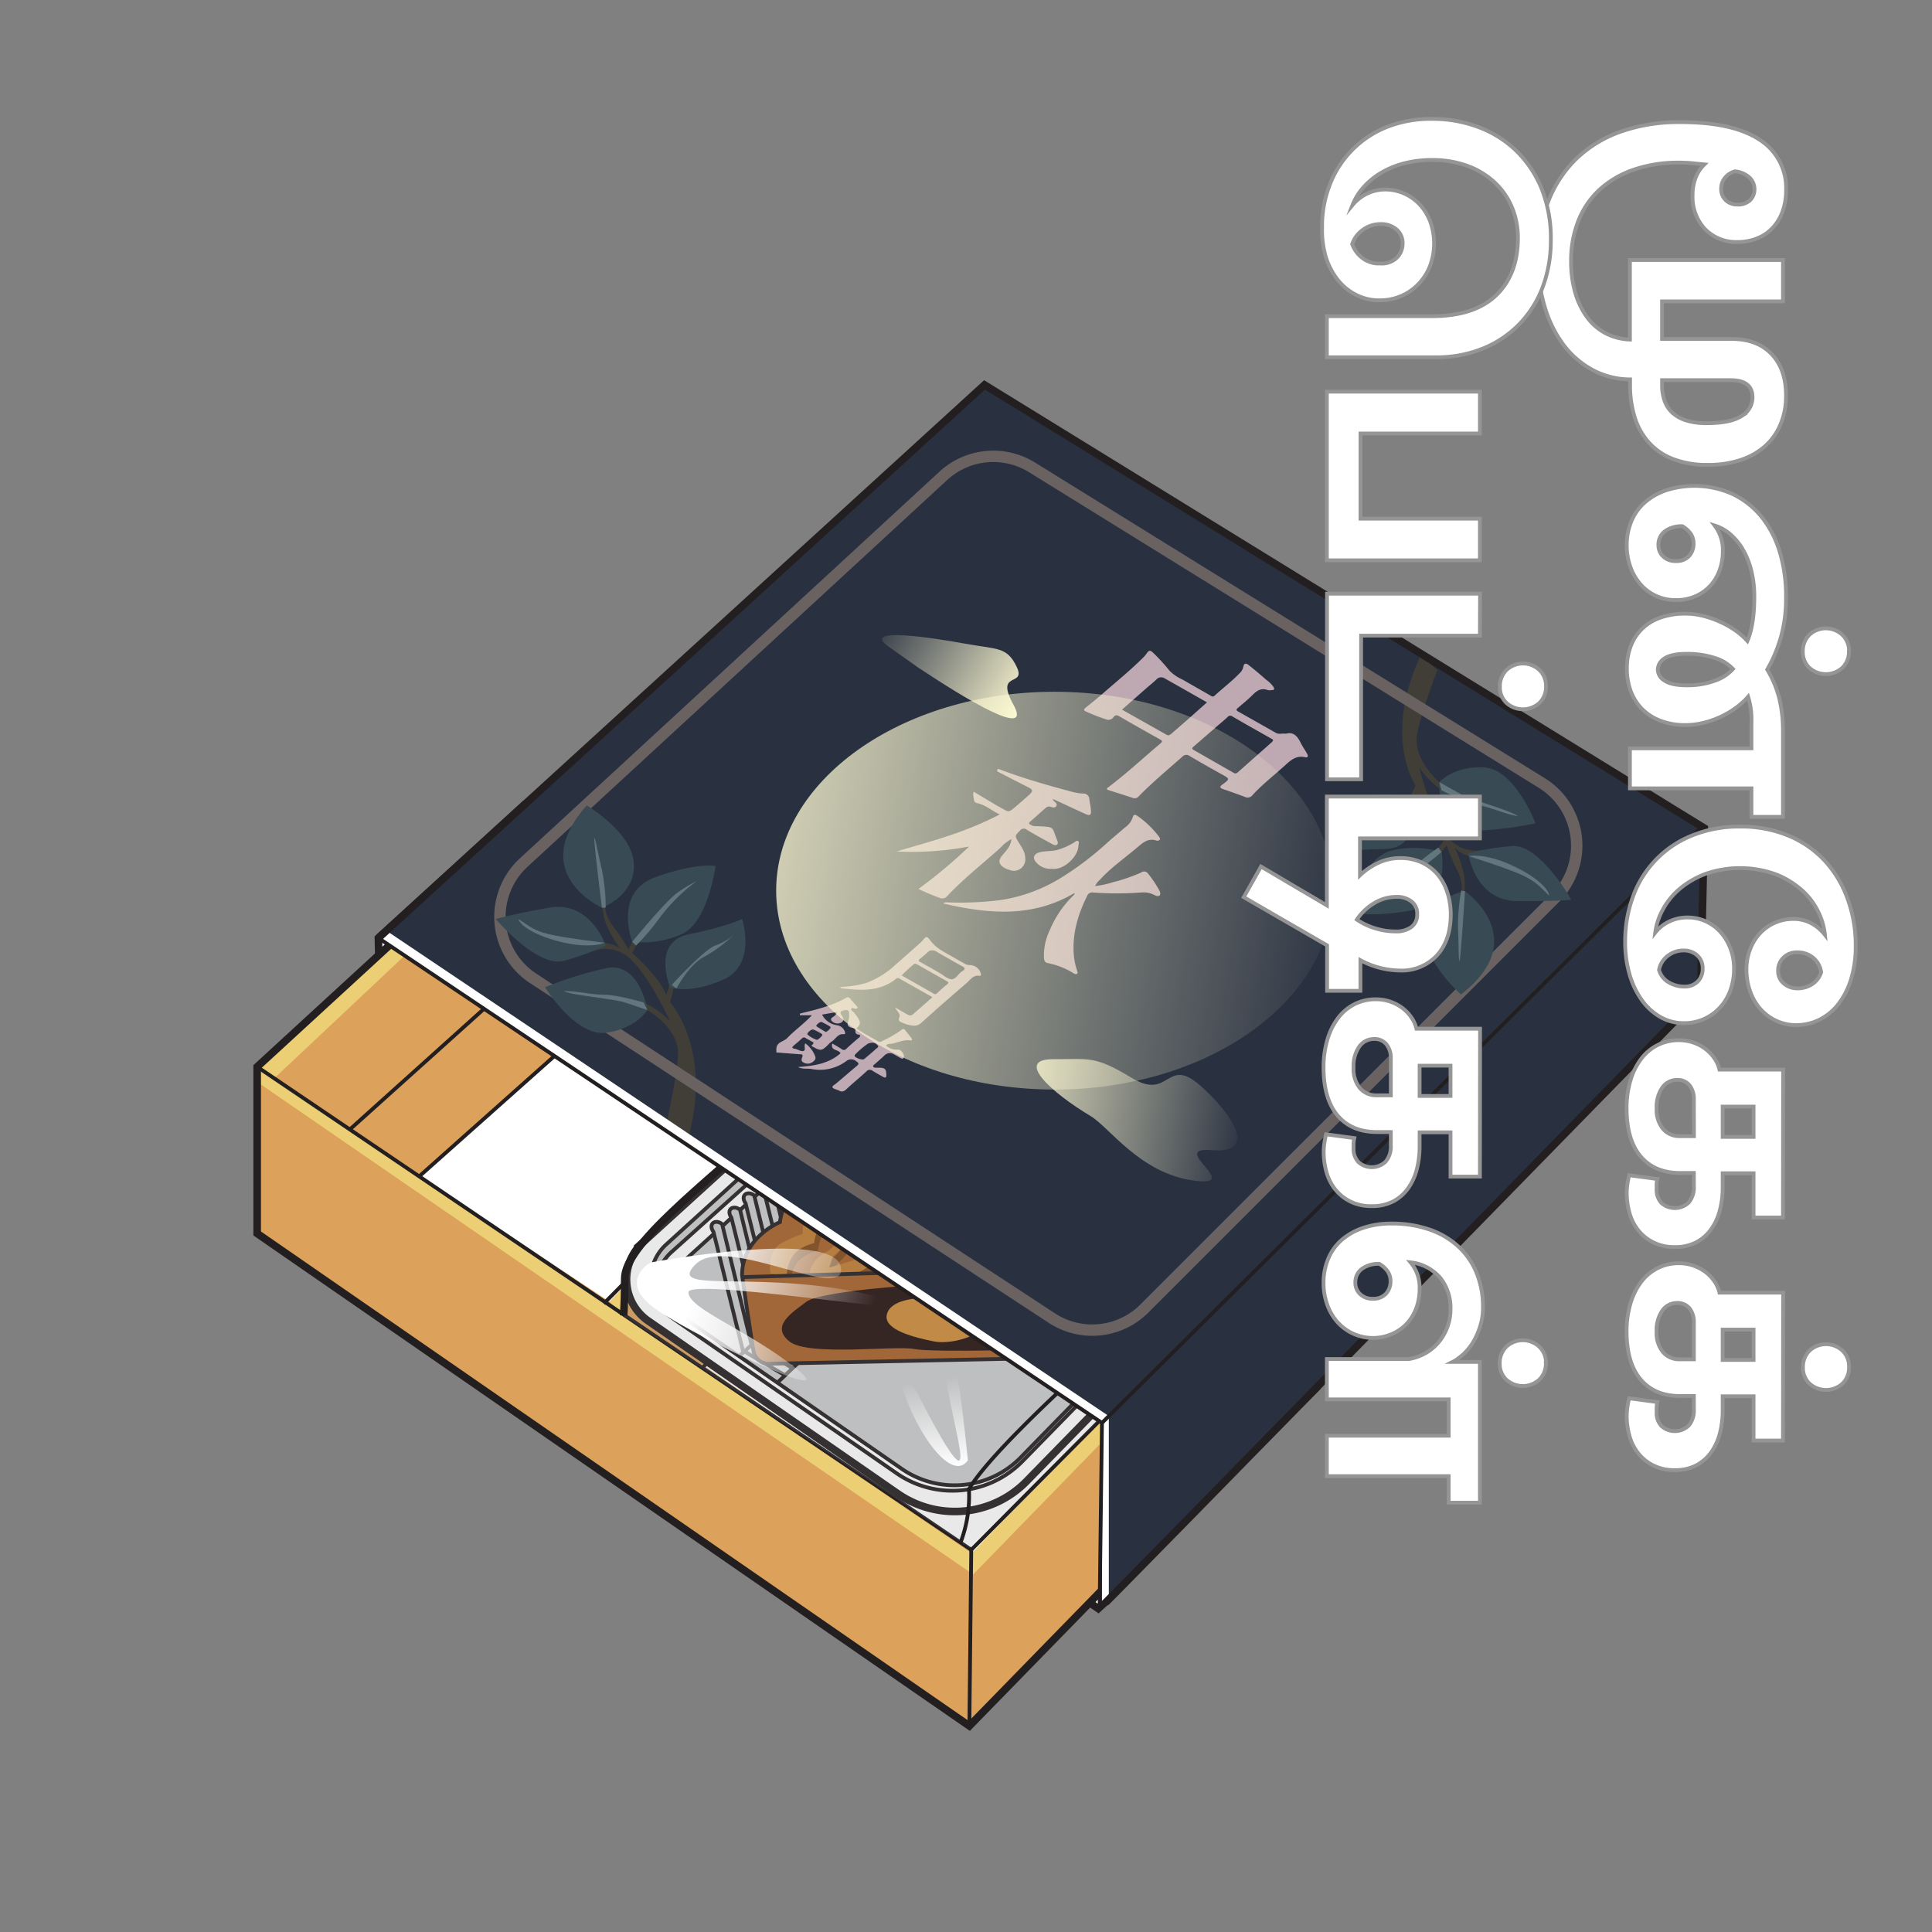 <svg xmlns="http://www.w3.org/2000/svg" xmlns:xlink="http://www.w3.org/1999/xlink" viewBox="0 0 510 510"><rect x="0" y="0" width="510" height="510" fill="#808080" stroke="none"/><defs><style>.cls-1,.cls-28{fill:#fff;}.cls-2,.cls-20,.cls-3{fill:none;}.cls-2,.cls-3{stroke:#231f20;}.cls-2,.cls-20,.cls-28,.cls-3{stroke-miterlimit:10;}.cls-2{stroke-width:2px;}.cls-4{fill:#dfd3cd;}.cls-5{fill:#88858a;opacity:0.18;}.cls-6{fill:url(#linear-gradient);}.cls-7{fill:#dca15a;}.cls-8{fill:#eccf75;}.cls-9{fill:#989a9d;opacity:0.5;}.cls-10{fill:#a76027;}.cls-11{fill:#23100d;}.cls-12{fill:#ce8b38;}.cls-13{fill:#804918;}.cls-14{fill:#bf7c31;}.cls-15{fill:url(#linear-gradient-2);}.cls-16{fill:url(#linear-gradient-3);}.cls-17{fill:url(#linear-gradient-4);}.cls-18{fill:#293141;}.cls-19{fill:#403e37;}.cls-20{stroke:#696260;stroke-width:3px;}.cls-21{fill:#384b54;}.cls-22{fill:#62767d;}.cls-23{fill:#bfaab3;}.cls-24{fill:#bea9b3;}.cls-25{fill:url(#linear-gradient-5);}.cls-26{fill:url(#linear-gradient-6);}.cls-27{fill:url(#linear-gradient-7);}.cls-28{stroke:#969595;}</style><linearGradient id="linear-gradient" x1="247.27" y1="415.21" x2="250.18" y2="416.12" gradientUnits="userSpaceOnUse"><stop offset="0" stop-color="#fff"/><stop offset="1" stop-color="#fff" stop-opacity="0"/></linearGradient><linearGradient id="linear-gradient-2" x1="248.49" y1="387.65" x2="245.16" y2="364.31" xlink:href="#linear-gradient"/><linearGradient id="linear-gradient-3" x1="318.69" y1="326.14" x2="292.96" y2="333.27" xlink:href="#linear-gradient"/><linearGradient id="linear-gradient-4" x1="184.03" y1="338.1" x2="228.54" y2="351.98" xlink:href="#linear-gradient"/><linearGradient id="linear-gradient-5" x1="162.24" y1="216.29" x2="357.63" y2="247.95" gradientUnits="userSpaceOnUse"><stop offset="0" stop-color="#fffbd4"/><stop offset="1" stop-color="#fffbd4" stop-opacity="0"/></linearGradient><linearGradient id="linear-gradient-6" x1="255.44" y1="288.25" x2="329.45" y2="300.24" xlink:href="#linear-gradient-5"/><linearGradient id="linear-gradient-7" x1="272.12" y1="185.2" x2="231.33" y2="161.29" xlink:href="#linear-gradient-5"/></defs><title>070 - Mooncake boxes</title><g id="A:_66_67_68_69_70" data-name="A: 66,67,68,69,70"><g id="_70_box_1" data-name="70 box#1"><polygon class="cls-1" points="99.89 247.61 100.89 293.61 289.89 424.61 347.12 366.72 138.24 212.61 99.89 247.61"/><polygon class="cls-2" points="99.89 247.61 100.89 293.61 289.89 424.61 347.12 366.72 138.24 212.61 99.89 247.61"/><line class="cls-3" x1="99.89" y1="293.61" x2="130.39" y2="268.11"/></g><g id="_70_tray_bottom" data-name="70 tray bottom"><path class="cls-4" d="M173.29,350.22s2.43,1.68,4.31,11.1.94,18.85,12.25,27.33,45.07,30.43,50.9,33.93c9.42,5.65,23.56,5.65,30.15-1.89,9.23-10.54,39.59-40.52,44.3-46.18s2.31-30.8,4.92-33.78"/><path class="cls-2" d="M173.29,350.22s2.43,1.68,4.31,11.1.94,18.85,12.25,27.33,45.07,30.43,50.9,33.93c9.42,5.65,23.56,5.65,30.15-1.89,9.23-10.54,39.59-40.52,44.3-46.18s2.31-30.8,4.92-33.78"/><line class="cls-3" x1="186.66" y1="360.34" x2="191.8" y2="389.68"/><line class="cls-3" x1="189.48" y1="362.23" x2="194.89" y2="393.09"/><line class="cls-3" x1="192.31" y1="364.11" x2="197.72" y2="394.97"/><line class="cls-3" x1="195.14" y1="365.99" x2="200.55" y2="396.86"/><line class="cls-3" x1="197.97" y1="367.88" x2="203.37" y2="398.74"/><line class="cls-3" x1="200.79" y1="369.76" x2="206.2" y2="400.63"/><line class="cls-3" x1="203.62" y1="371.65" x2="209.03" y2="402.51"/><line class="cls-3" x1="206.45" y1="373.53" x2="211.86" y2="404.4"/><line class="cls-3" x1="209.28" y1="375.42" x2="214.68" y2="406.28"/><line class="cls-3" x1="212.1" y1="377.3" x2="217.51" y2="408.17"/><line class="cls-3" x1="214.93" y1="379.19" x2="220.34" y2="410.05"/><line class="cls-3" x1="217.76" y1="381.07" x2="223.17" y2="411.94"/><line class="cls-3" x1="225.99" y1="413.82" x2="220.59" y2="382.96"/><line class="cls-3" x1="223.41" y1="384.84" x2="228.82" y2="415.71"/><line class="cls-3" x1="226.24" y1="386.73" x2="231.65" y2="417.59"/><line class="cls-3" x1="229.07" y1="388.61" x2="234.31" y2="418.53"/><line class="cls-3" x1="231.9" y1="390.5" x2="237.07" y2="420.01"/><line class="cls-3" x1="234.72" y1="392.38" x2="239.87" y2="421.73"/><line class="cls-3" x1="311.63" y1="350.09" x2="311.87" y2="377.65"/><line class="cls-3" x1="309.2" y1="352.34" x2="309.44" y2="381.34"/><line class="cls-3" x1="306.76" y1="354.6" x2="307.01" y2="383.59"/><line class="cls-3" x1="304.33" y1="356.86" x2="304.57" y2="385.85"/><line class="cls-3" x1="301.9" y1="359.11" x2="302.14" y2="388.11"/><line class="cls-3" x1="299.46" y1="361.37" x2="299.71" y2="390.36"/><line class="cls-3" x1="297.03" y1="363.63" x2="297.27" y2="392.62"/><line class="cls-3" x1="294.59" y1="365.89" x2="294.84" y2="394.88"/><line class="cls-3" x1="292.16" y1="369.09" x2="292.4" y2="398.08"/><line class="cls-3" x1="289.72" y1="372.28" x2="289.97" y2="401.28"/><line class="cls-3" x1="287.29" y1="374.54" x2="287.53" y2="403.53"/><line class="cls-3" x1="284.86" y1="376.8" x2="285.1" y2="405.79"/><line class="cls-3" x1="282.42" y1="379.06" x2="282.67" y2="408.05"/><line class="cls-3" x1="279.99" y1="382.26" x2="280.23" y2="411.25"/><line class="cls-3" x1="277.55" y1="383.57" x2="277.8" y2="412.56"/><line class="cls-3" x1="275.12" y1="387.71" x2="275.35" y2="415.82"/><line class="cls-3" x1="272.92" y1="417.69" x2="272.68" y2="389.97"/><line class="cls-3" x1="270.25" y1="392.23" x2="270.75" y2="421.44"/></g><g id="_70_individual_wrapper_bottom" data-name="70 individual wrapper bottom"><path class="cls-5" d="M277.39,416.11c13.65-15.3,43.67-39.87,46-52a191.07,191.07,0,0,1,8.51-30.58l-76,75.08-91.28-61.23c-.55,9.12-1.72,13.23-1.72,13.23l-2,10,4,3,4,5,4,3,4,4,2,2,2.5,4.5,7.5,3.5,4.5,4.5,7.5,3.5,4.5,4.5,6.5,2.5,5.5,4.5,4.5,2.5,4.5,4.5,8.5,2.5,2.5,4.5,6.5-1.5S260.89,434.61,277.39,416.11Z"/><path class="cls-2" d="M332.46,332.07a189.74,189.74,0,0,0-9.07,32c-2.33,12.13-32.35,36.7-46,52-16.5,18.5-33.5,11.5-33.5,11.5l-6.5,1.5-2.5-4.5-8.5-2.5-4.5-4.5-4.5-2.5-5.5-4.5-6.5-2.5-4.5-4.5-7.5-3.5-4.5-4.5-7.5-3.5-2.5-4.5-2-2-4-4-4-3-4-5-4-3,2-10s1.18-4.11,1.72-13.29"/><path class="cls-6" d="M243.48,424a55,55,0,0,0,10.08-16.81"/></g><g id="_70_box_1-2" data-name="70 box#1"><polygon class="cls-7" points="255.89 455.61 67.89 325.61 67.89 281.61 227.89 134.61 415.89 248.61 415.89 291.61 255.89 455.61"/><polygon class="cls-8" points="67.89 285.61 256.89 415.61 415.89 252.21 415.89 248.61 255.89 409.61 67.89 281.61 67.89 285.61"/><polygon class="cls-8" points="72.39 284.65 151.89 209.86 235.24 267.51 160.89 343.61 163.89 346.61 237.89 269.61 331.17 333.86 334.89 330.61 241.89 266.61 314.89 192.61 411.91 252.61 414.89 248.61 227.89 134.61 227.89 139.61 311.89 190.61 238.89 264.61 154.89 207.61 227.89 139.61 227.89 134.61 67.89 281.61 72.39 284.65"/><polygon class="cls-1" points="238.89 264.61 197.89 236.61 229.89 205.61 269.89 232.61 238.89 264.61"/><polygon class="cls-1" points="160.89 343.61 110.89 310.61 170.89 257.61 214.89 287.61 160.89 343.61"/><polygon class="cls-1" points="256.89 409.61 185.89 360.61 237.89 306.61 309.89 354.61 256.89 409.61"/><polygon class="cls-1" points="334.89 330.61 267.89 284.61 300.89 252.61 369.89 295.61 334.89 330.61"/><polygon class="cls-2" points="255.89 455.61 67.89 325.61 67.89 281.61 227.89 134.61 415.89 248.61 415.89 291.61 255.89 455.61"/><polyline class="cls-3" points="415.89 248.61 256.39 409.11 67.89 281.61"/><line class="cls-3" x1="255.89" y1="455.61" x2="256.39" y2="408.61"/><line class="cls-3" x1="227.89" y1="134.61" x2="227.89" y2="183.61"/><line class="cls-3" x1="151.37" y1="204.91" x2="334.39" y2="330.11"/><line class="cls-3" x1="314.71" y1="187.26" x2="159.39" y2="344.11"/><polyline class="cls-3" points="179.95 224.45 227.89 183.61 284.88 217.39"/><line class="cls-3" x1="151.89" y1="205.61" x2="151.89" y2="244.61"/><polyline class="cls-3" points="92.39 298.11 151.89 244.61 214.89 287.61"/><polyline class="cls-3" points="267.96 284.65 316.89 236.61 386.39 278.11"/><line class="cls-3" x1="314.78" y1="187.6" x2="316.89" y2="236.61"/><line class="cls-3" x1="238.33" y1="264.39" x2="237.89" y2="306.61"/><polyline class="cls-3" points="310.39 355.11 237.89 306.61 185.39 361.11"/><polyline class="cls-3" points="228.39 183.11 237.39 198.11 197.72 236.61"/><line class="cls-3" x1="229.66" y1="205.61" x2="269.84" y2="232.57"/><line class="cls-3" x1="301" y1="252.21" x2="369.68" y2="295.11"/><line class="cls-3" x1="170.47" y1="257.29" x2="110.66" y2="310.54"/></g><g id="_70_tray_top" data-name="70 tray top"><path class="cls-1" d="M226.15,276.62l-56.46,51.32a13.29,13.29,0,0,0,1.38,20.74L237,394.31A26.47,26.47,0,0,0,271,391l53.12-54.37a13.27,13.27,0,0,0-2.31-20.44l-65.45-42.12A24.84,24.84,0,0,0,226.15,276.62Z"/><path class="cls-9" d="M180,334.46c1.14-1.37,4.33-4.56,8.63-8.7-2-3.55.79-3.55,2-2,1-.93,1.47-1.54,2.52-2.53-.94-1.89,0-2.83,1.89-1.89.92-.87.92-1,1.88-1.88-.94-.95-.94-3.77,2.83-1.89,1.12-1.05.73-.81,1.88-1.88-.94-1,0-2.83,1.89-1.89,1-.89.92-1,1.88-1.88-.94-.95-.94-3.77,2.83-1.89,1.25-1.15.65-.75,1.89-1.88-1-2.83,0-3.77,2.82-2.83,1.17-1.07.75-.85,1.89-1.89-.94-.94,0-2.82,1.88-1.88.95-.86,1-.13,1.89-.94-.94-1.89-.94-3.77,2.83-2.83,1.22-1.1.76-.89,1.88-1.89-.94-.94,0-2.82,1.88-1.88,3.48-3.07,5.82-5.16,7.47-6.46,8.56-6.73,18.29-3.55,23.79.51.95.7,1.83,1.32,4.56,3.12,2.83-1.88,3.77,0,2.83,1.89,1.14.75,1.51,1,2.82,1.88,1.89-2.83,3.77-1.88,2.36,1.47,1,.62,1.35.71,2.36,1.36,3.76-2.83,3.76,0,2.92,2.05l2.92,1.88c1.69-2.05,3.58-1.1,2.19,1.4l2.24,1.44c2-2.06,2.92-1.12,2.41,1.54l2.7,1.73c1.58-1.56,3.46-.62,2.42,1.54l2.74,1.74c2.07-2,3-1.07,2.29,1.46l2.91,1.85c1.59-1.55,3.47-.61,2.26,1.42l2.84,1.8c2.14-2.89,3.08-1,2.38,1.5,1.79,1.12,3.08,1.93,3.7,2.3,4.54,2.74,11.86,7,7.26,17.58-8.37,10.6-43.24,43.59-46.07,47.36s-16.43,13.93-33.66,1.78-45.11-31.95-50.3-34.82C177.13,346.71,176.54,338.56,180,334.46Z"/><path class="cls-9" d="M173.29,342.8s-4.64-8.34,2-14,52.38-48.07,56.35-50.9,14.82-4.4,21.87,0c7.54,4.72,52.2,33.46,57.2,36.52s9.44,5.39,10.52,11.3c0,0-1.75-3.36-10.71-9.1s-49.32-31.5-55.13-34.95-15.17-6.32-22.62-.94-52.77,47.12-55.6,49.95A14,14,0,0,0,173.29,342.8Z"/><path class="cls-2" d="M225.73,277l-56,50.94a13.29,13.29,0,0,0,1.38,20.74L237,394.31A26.47,26.47,0,0,0,271,391l53.12-54.37a13.27,13.27,0,0,0-2.31-20.44l-65-41.82A25.6,25.6,0,0,0,225.73,277Z"/><path class="cls-3" d="M228.13,281l-52.32,47.56a12.23,12.23,0,0,0,1.27,19.09l59.6,41.26a25.88,25.88,0,0,0,33.26-3.2l48-49.11a12.23,12.23,0,0,0-2.13-18.82l-60.65-39A22.25,22.25,0,0,0,228.13,281Z"/><line class="cls-3" x1="193.26" y1="321.31" x2="190.74" y2="323.61"/><line class="cls-3" x1="196.91" y1="318" x2="195.26" y2="319.5"/><line class="cls-3" x1="201.49" y1="313.83" x2="199.18" y2="315.93"/><line class="cls-3" x1="205.35" y1="310.32" x2="203.86" y2="311.68"/><line class="cls-3" x1="210.22" y1="305.89" x2="207.71" y2="308.18"/><line class="cls-3" x1="214.84" y1="301.7" x2="212.36" y2="303.95"/><line class="cls-3" x1="218.6" y1="298.28" x2="216.94" y2="299.78"/><line class="cls-3" x1="223.09" y1="294.19" x2="220.95" y2="296.14"/><path class="cls-3" d="M261.63,289.44l-7.32-4.72a18.85,18.85,0,0,0-22.89,1.91l-6.09,5.53"/><line class="cls-3" x1="266.94" y1="292.85" x2="264.18" y2="291.07"/><line class="cls-3" x1="271.88" y1="296.03" x2="269.55" y2="294.53"/><line class="cls-3" x1="277.44" y1="299.61" x2="274.42" y2="297.66"/><line class="cls-3" x1="281.52" y1="302.24" x2="279.91" y2="301.2"/><line class="cls-3" x1="286.9" y1="305.69" x2="284.35" y2="304.06"/><line class="cls-3" x1="292" y1="308.98" x2="289.43" y2="307.32"/><line class="cls-3" x1="297.12" y1="312.28" x2="294.52" y2="310.6"/><line class="cls-3" x1="302.18" y1="315.53" x2="299.68" y2="313.92"/><path class="cls-3" d="M188.46,325.68l-6.74,6.12a11.37,11.37,0,0,0,1.18,17.75L238,387.71a24.48,24.48,0,0,0,31.46-3l44.38-45.42a11.37,11.37,0,0,0-2-17.49l-7.08-4.56"/><path class="cls-3" d="M303.21,350.18l-50.87-32.73a11.44,11.44,0,0,0-13.88,1.15L195.12,358"/><path class="cls-3" d="M321.3,329.32a11.86,11.86,0,0,0-5.52-9.33L254.5,281.07a20.27,20.27,0,0,0-24.37,2l-52.88,47.45a11.84,11.84,0,0,0-2.69,14.17,17.78,17.78,0,0,0,2.14,2.63"/><path class="cls-3" d="M225.49,292c-1.71-1.37-3.8-.13-2.28,2.08L231,325.41l9.78,5.75,1.88-1.88-9.49-5.84Z"/><path class="cls-3" d="M238.4,333.35l-10-6.14-7.65-31.43c-1.7-1.37-3.79-.13-2.27,2.08l7.76,31.32,10.16,5.88"/><path class="cls-3" d="M234.52,337.05,224.65,331,217,299.55c-1.7-1.37-3.79-.13-2.27,2.08L222.49,333l10,6"/><path class="cls-3" d="M230.15,341.22l-10.21-6.47-7.65-31.43c-1.7-1.37-3.79-.13-2.28,2.08l7.77,31.32L228,343.21"/><path class="cls-3" d="M225.48,345.67l-10.25-6.2L207.58,308c-1.71-1.38-3.79-.14-2.28,2.07l7.76,31.33,10.5,6.07"/><path class="cls-3" d="M221.54,349.43l-10.08-6.19-7.65-31.43c-1.71-1.38-3.79-.14-2.28,2.07l7.76,31.33,10.22,6.16"/><path class="cls-3" d="M217.28,353.48,206.75,347l-7.65-31.42c-1.71-1.38-3.8-.14-2.28,2.07L204.58,349l10.74,6.37"/><path class="cls-3" d="M213.4,357.18,203,350.77l-7.65-31.42c-1.71-1.38-3.8-.14-2.28,2.07l7.76,31.33,10.73,6.2"/><path class="cls-3" d="M209.21,361.17l-10.94-6.63-7.65-31.42c-1.71-1.38-3.8-.14-2.28,2.07l7.76,31.32,11.13,6.55"/><path class="cls-3" d="M251.11,329.28l7.11-8.17L261.69,289c1.51-1.59,3.74-.63,2.53,1.76l-3.59,32.07-7,7.73"/><path class="cls-3" d="M256.45,332.32l6.94-8.09,3.46-32.16c1.51-1.59,3.75-.63,2.53,1.76L265.8,325.9l-7.05,7.87"/><path class="cls-3" d="M261.66,335.51l6.9-8L272,295.31c1.51-1.59,3.74-.63,2.53,1.76L271,329.14l-7,7.91"/><path class="cls-3" d="M266.94,338.83l6.79-7.29,3.46-32.16c1.51-1.59,3.75-.63,2.53,1.75l-3.58,32.08-6.91,7.13"/><path class="cls-3" d="M271.42,341.71l6.66-7.06,3.46-32.16c1.51-1.59,3.74-.63,2.53,1.75l-3.59,32.08-6.62,6.92"/><path class="cls-3" d="M276.72,345l6.53-7.14,3.46-32.16c1.51-1.59,3.75-.63,2.53,1.76l-3.58,32.07-6.58,6.95"/><path class="cls-3" d="M281.52,347.88l6.9-6.87,3.46-32.16c1.51-1.59,3.74-.63,2.53,1.76l-3.59,32.07-7.05,6.74"/><path class="cls-3" d="M286.43,351.45l7.16-7.2,3.46-32.16c1.51-1.59,3.75-.63,2.53,1.76L296,345.92l-7.19,6.92"/><path class="cls-3" d="M291.64,354.72l7.12-7.35,3.46-32.16c1.51-1.59,3.74-.63,2.53,1.76L301.16,349,294,356.12"/><path class="cls-3" d="M205.2,365s35.55-33.83,37.43-35.71,4.71-2.83,7.54-.95,46.12,28.93,46.12,28.93"/></g><g id="_70_mooncake" data-name="70 mooncake"><path class="cls-10" d="M290.89,319.61c-2-11-14-11-14-11-8-11-19-5-19-5-10-7-20,1-20,1-14-4-19,7-19,7-12-1-13,11-13,11s-10,4-10,14c1,7.11,2.26,15.37,3,20A4.07,4.07,0,0,0,203,360l88.88-1.84a4.9,4.9,0,0,0,4.79-4.63l1.26-24S295.89,321.61,290.89,319.61Z"/><path class="cls-11" d="M278.39,356.11c3-3,13-6,9-11s-18-5-28-6-42.5,1.5-46.5,4.5-9.5,6.5-4.5,10.5,28,1,33,2S278.39,356.11,278.39,356.11Z"/><path class="cls-12" d="M244.89,342.61c3.33,0,14.16-2.5,15.82,3.5s-9.15,9-14.14,8-13.32-3-12.49-7S241.56,342.61,244.89,342.61Z"/><path class="cls-13" d="M215.19,336.46a7.78,7.78,0,0,1,3.7-3.85,7.1,7.1,0,0,0,4-6l1.2-5.63,3.46.52s1.23-.15-1.22,5-5.44,7.13-5.44,7.13l-1,3,10-3s-4.3-6.31,1.35-9.15a13.84,13.84,0,0,1,10.65-.85l2,8s-10-9-11-3,2.13,7.5,2.13,7.5l6.87-2.5s-2-8-2-13,2-6,2-6l1,1a45.31,45.31,0,0,0,1,8c1,5,8,1,8,1l-5-5s0-5,3-2,8,1,6,7-9,4-9,4l-1,5s4,3,8,0,9.25-8.73,7.62-12.86a41.52,41.52,0,0,0-3.62-7.14l2.95-1.29s1.05-1.71,3.05,5.29a20,20,0,0,1,0,12s3-12,8-10,10,4,9,7a3.1,3.1,0,0,1-4,2s-1-6-5-6-4,7-4,7,9,6,13,2a10.61,10.61,0,0,0,3-9l4,3a10.8,10.8,0,0,1-4,8c-.34.26-.68.49-1,.7-5,.3-8,1.3-12,.3a20.26,20.26,0,0,0-8.23-1.75,21,21,0,0,1-2.75,2.2c-1.84,1.24-29.17,1.05-29.17,1.05S214.67,337.66,215.19,336.46Z"/><path class="cls-13" d="M204.29,337.11c-.09-1.79.11-5.51,3.1-7a33.43,33.43,0,0,1,5.5-2.38s-.5-4.62,3.5-6.62a17.84,17.84,0,0,1,7.7-1.89s2.3-6.11,8.3-7.11,9,1,9,1a9,9,0,0,1,9-4c6,1,8,3,8,3s5-4,10-1,7,4,7,4,6-1,9,3,3,5,3,5a10.39,10.39,0,0,1,5,7c.37,1.88.55,3.14.63,4,.13,1.41-3.89.21-3.89.21l-.74-5.2-4-4L281.07,320l-5.68-.89s-3.29-5.87-9.65-5.43-6.35,3.43-6.35,3.43-5-5-10-4a10.37,10.37,0,0,0-7,5.56,13.28,13.28,0,0,0-9-1.56c-5,1-6,6-6,6s-7-1-9,1-2.5,6.06-2.5,6.06-4.35.87-5.93,3.9a12.13,12.13,0,0,0-1.07,2.85C205.89,336.61,204.89,336.61,204.29,337.11Z"/><path class="cls-14" d="M213.6,336.6a7.8,7.8,0,0,1,4.29-6,7.1,7.1,0,0,0,4-6l1.2-5.63,3.46.52s1.23-.15-1.22,5-5.44,7.13-5.44,7.13l-1,3,10-3s-4.3-6.31,1.35-9.15a13.84,13.84,0,0,1,10.65-.85l2,8s-10-9-11-3,2.13,7.5,2.13,7.5l6.87-2.5s-2-8-2-13,2-6,2-6l1,1a45.31,45.31,0,0,0,1,8c1,5,8,1,8,1l-5-5s0-5,3-2,8,1,6,7-9,4-9,4l-1,5s4,3,8,0,9.25-8.73,7.62-12.86a41.52,41.52,0,0,0-3.62-7.14l2.95-1.29s1.05-1.71,3.05,5.29a20,20,0,0,1,0,12s3-12,8-10,10,4,9,7a3.1,3.1,0,0,1-4,2s-1-6-5-6-4,7-4,7,9,6,13,2a10.61,10.61,0,0,0,3-9l4,3a10.8,10.8,0,0,1-4,8c-4,3-8,3-13,1a20.26,20.26,0,0,0-8.23-1.75s-4.77,4.75-9.77,4.75-21,1-21,1l-1.15-2.5-4.26,2.5Z"/><path class="cls-14" d="M203.39,336.11s-1-6,3-8a33.43,33.43,0,0,1,5.5-2.38s-.5-4.62,3.5-6.62a17.84,17.84,0,0,1,7.7-1.89s2.3-6.11,8.3-7.11,9,1,9,1a9,9,0,0,1,9-4c6,1,8,3,8,3s5-4,10-1,7,4,7,4,6-1,9,3,3,5,3,5a10.39,10.39,0,0,1,5,7c1,5,.61,5.66.61,5.66l-3.61.34-1-7-4-4L280.07,318l-5.68-.89s-3.29-5.87-9.65-5.43-6.35,3.43-6.35,3.43-5-5-10-4a10.37,10.37,0,0,0-7,5.56,13.28,13.28,0,0,0-9-1.56c-5,1-6,6-6,6s-7-1-9,1-2.5,6.06-2.5,6.06-4.35.87-5.93,3.9a9,9,0,0,0-1.25,5Z"/><path class="cls-3" d="M290.89,319.61c-2-11-14-11-14-11-8-11-19-5-19-5-10-7-20,1-20,1-14-4-19,7-19,7-12-1-13,11-13,11s-10,4-10,14c1,7.11,2.26,15.37,3,20A4.07,4.07,0,0,0,203,360l88.88-1.84a4.9,4.9,0,0,0,4.79-4.63l1.26-24S295.89,321.61,290.89,319.61Z"/><line class="cls-3" x1="196.39" y1="337.11" x2="297.39" y2="334.11"/></g><g id="_70_individual_wrapper_top" data-name="70 individual wrapper top"><path class="cls-5" d="M255.89,408.61l76-75.08c2-5.39,3.49-8.42,3.49-8.42l-3-3-1.5-3.5-4.5-2.5-2.5-2.5-4.84-1.78-3.16-4.22-4-2-4-3-5-3-5-4-5-2-5-4-4-3-3-2-5-3-3-4s-2-2-11-4c-5.44-1.21-11-4.92-22-3.46s-14.35,6.57-34.67,25-40.31,33.44-40.31,42.44c0,3.75-.11,7-.28,9.77Z"/><path class="cls-2" d="M332.46,332.07c1.73-4.48,2.93-7,2.93-7l-3-3-1.5-3.5-4.5-2.5-2.5-2.5-4.84-1.78-3.16-4.22-4-2-4-3-5-3-5-4-5-2-5-4-4-3-3-2-5-3-3-4s-2-2-11-4c-5.44-1.21-11-4.92-22-3.46s-14.35,6.57-34.67,25-40.31,33.44-40.31,42.44c0,3.72-.11,6.94-.28,9.71"/><path class="cls-3" d="M253.56,407.2a34.86,34.86,0,0,0,2.22-14.11c9.11-15.48,64.11-61.48,64.11-61.48a26.38,26.38,0,0,0,9-5"/><path class="cls-15" d="M255.5,385.49s-3.67-38.11-5.84-29.85,7.6,35.22,2.23,29-17.6-34.94-14.63-21.82S250.88,392,255.5,385.49Z"/><path class="cls-16" d="M309.59,321.74c-25.57-2.84-72-2.84-41.84,0s39.14,5.87,39.14,5.87l-22.87,31,34.87-31.2Z"/><path class="cls-17" d="M171.68,333.28s-8,4.48,0,11.2,51.62,27.43,38.87,17.07-28.82-15.95-28.82-20.43,82.2,9.65,51.15,1.47-57.53-.43-49.32-8.79,40.38,10.68,38.37.6S171.68,333.28,171.68,333.28Z"/></g><g id="_70_box_1-3" data-name="70 box#1"><path class="cls-18" d="M290.27,424.61l.62-49-191-128,160-146,190,117-1,44S290.65,424.61,290.27,424.61Z"/><path class="cls-19" d="M175.89,296.61s3.68-15.93,3-20c-1-6-8-10-8-10l-4-3a21.76,21.76,0,0,1,10,6s-5-11-10-16a9.68,9.68,0,0,0-10.56-2.48l.56-2.52s5,0,7,2a32.17,32.17,0,0,1-4-7,21.42,21.42,0,0,1-1-6h1s-1,3,2,7a45.74,45.74,0,0,1,4,6l2-4,1,1-2,4s7,6,9,11l1-3,1,1-1,4s11,12,5,35Z"/><path class="cls-19" d="M379.42,176.88s-5.4,14.18-5.49,18.3c-.13,6.08,6,11.31,6,11.31l3.38,3.69a21.73,21.73,0,0,1-8.71-7.75s2.87,11.74,6.86,17.58a9.66,9.66,0,0,0,9.91,4.39l-1,2.38s-4.91-.93-6.5-3.27a32.44,32.44,0,0,1,2.63,7.62,21.23,21.23,0,0,1-.13,6.08l-1-.18s1.54-2.76-.67-7.25a45.49,45.49,0,0,1-2.82-6.64l-2.71,3.56-.79-1.17,2.7-3.56s-5.76-7.19-6.8-12.47l-1.54,2.76-.8-1.17,1.73-3.74S364.9,194.5,375.06,173Z"/><path class="cls-20" d="M302.07,345.43,410.52,237a19.46,19.46,0,0,0-3.52-30.3L272.45,123.39A19.45,19.45,0,0,0,249,125.62L138.24,227.7a19.45,19.45,0,0,0,2.52,30.58l136.9,89.66A19.45,19.45,0,0,0,302.07,345.43Z"/><path class="cls-21" d="M158.89,239.61s-20-9-4-27c0,0,10,6,12,13S163.89,237.61,158.89,239.61Z"/><path class="cls-21" d="M159.89,249.61s-4-12-15-10-14,3-14,3,11,13,18,11A70,70,0,0,0,159.89,249.61Z"/><path class="cls-21" d="M166.89,248.61s-5-13,6-17,16-3,16-3-2,15-9,18A25.48,25.48,0,0,1,166.89,248.61Z"/><path class="cls-21" d="M170.89,266.61s-2-13-11-11a100.58,100.58,0,0,0-16,5s8,13,16,12S170.89,266.61,170.89,266.61Z"/><path class="cls-21" d="M176.89,260.61s-5-12,5-14,14-4,14-4,4,12-5,16S176.89,260.61,176.89,260.61Z"/><path class="cls-22" d="M159.66,248.86s-10.77-1.25-14.77-2.25-5-2-8-4c0,1,3,4,11,6S159.66,248.86,159.66,248.86Z"/><path class="cls-22" d="M158.89,239.61s-2-16-2-18,1,4,2,8a51.3,51.3,0,0,1,1,10Z"/><path class="cls-22" d="M166.89,248.61s9-11,12-13a32.08,32.08,0,0,1,5-3,47.14,47.14,0,0,0-10,10,58.68,58.68,0,0,1-6,7Z"/><path class="cls-22" d="M177.32,260s8.57-9.43,11.57-10.43a14.09,14.09,0,0,0,5-3,37.32,37.32,0,0,1-8,6c-4,2-7.32,8.37-7.32,8.37Z"/><path class="cls-22" d="M169.89,264.61s-7-2-10-2c-4,0-7-1-11-1,1,1,13,2,16,3l6,2Z"/><path class="cls-21" d="M386.72,235.25s18,12.55-1.07,27.27c0,0-8.72-7.75-9.39-15S381.44,236.29,386.72,235.25Z"/><path class="cls-21" d="M387.59,225.24s1.71,12.53,12.89,12.61,14.31-.36,14.31-.36-8.4-14.81-15.65-14.14A69,69,0,0,0,387.59,225.24Z"/><path class="cls-21" d="M380.53,224.92s2.5,13.7-9,15.59-16.28,0-16.28,0,4.75-14.37,12.18-16A25.53,25.53,0,0,1,380.53,224.92Z"/><path class="cls-21" d="M379.93,206.49s-.44,13.15,8.77,12.85a100.69,100.69,0,0,0,16.65-2s-5.45-14.25-13.49-14.75S379.93,206.49,379.93,206.49Z"/><path class="cls-21" d="M372.93,211.28s2.68,12.71-7.51,12.83-14.5,1.33-14.5,1.33-1.71-12.53,7.88-14.79S372.93,211.28,372.93,211.28Z"/><path class="cls-22" d="M387.68,226s10.35,3.23,14.1,5,4.54,2.89,7.12,5.41c.18-1-2.21-4.49-9.7-7.94S387.68,226,387.68,226Z"/><path class="cls-22" d="M386.72,235.25s-1,16.09-1.37,18.06-.24-4.12-.48-8.23a51.51,51.51,0,0,1,.87-10Z"/><path class="cls-22" d="M380.53,224.92s-10.89,9.14-14.2,10.55a31.88,31.88,0,0,1-5.47,2,47,47,0,0,0,11.68-8,58.38,58.38,0,0,1,7.16-5.73Z"/><path class="cls-22" d="M372.4,211.75s-10.17,7.68-13.3,8.11a14.11,14.11,0,0,0-5.47,2,37.18,37.18,0,0,1,9-4.41c4.3-1.23,8.75-6.87,8.75-6.87Z"/><path class="cls-22" d="M380.55,208.64s6.5,3.27,9.45,3.82c3.93.74,6.7,2.28,10.63,3-.8-1.16-12.41-4.37-15.17-5.91l-5.53-3.08Z"/><polygon class="cls-1" points="101.89 245.61 292.7 373.81 292.7 422.2 290.89 424.61 290.89 375.61 99.89 247.61 101.89 245.61"/><polyline class="cls-3" points="290.27 424.61 290.89 375.61 99.89 247.61"/><path class="cls-2" d="M99.89,247.61l160-146,190,117-1,44s-158.24,162-158.62,162"/><line class="cls-3" x1="290.89" y1="375.61" x2="449.89" y2="217.61"/><path class="cls-23" d="M289.08,233.89a23.34,23.34,0,0,0,4.67-1,44.59,44.59,0,0,0,7.55-2.6,1.24,1.24,0,0,1,1.71.26,29.3,29.3,0,0,1,3,4.46c.22.42.46,1,.1,1.35s-.91.15-1.32-.07a6.36,6.36,0,0,0-3.58-.69,86.15,86.15,0,0,1-12.65,0,1.49,1.49,0,0,0-1.64,1c-2.48,5.06-4,10.32-3.41,16a17.76,17.76,0,0,0,.81,3.59c.1.31.27.65-.05.87s-.61,0-.89-.15a20,20,0,0,0-6.73-2.66c-.75-.14-1-.57-1.07-1.33a15.38,15.38,0,0,1,1.49-7.29,28.08,28.08,0,0,1,6-9c.23-.24.6-.4.59-.91-11.13,6.61-22.82,5.53-34.65,2.79.4-.44.92-.3,1.38-.29a85.32,85.32,0,0,0,13.83-.64,42.52,42.52,0,0,0,16.08-6,82.52,82.52,0,0,0,12.13-9.25c1.45-1.31,3-2.53,4.43-3.82a5.44,5.44,0,0,0,2.16-2.77c.16-.7.59-.81,1.15-.42a25,25,0,0,1,5.82,5.6c.4.53.27,1-.51,1a.48.48,0,0,1-.12,0c-2.31-.83-3.78.63-5.33,1.93-3.28,2.77-6.83,5.24-9.73,8.44A4.93,4.93,0,0,0,289.08,233.89Z"/><path class="cls-23" d="M236.69,224.76c4.59-1.38,9.19-2.61,13.71-4.14A94.06,94.06,0,0,0,263.92,215c-2.13-1-3.78-2.54-6-3-.9-.2-.78-.81-.9-1.42a2.67,2.67,0,0,1,0-1.59l5.92,3.53c.48.29,1,.54,1.46.82,1.9,1.09,1.91,1.1,3.54-.27,1.25-1.05,2.47-2.13,3.69-3.21s1-1.44-.31-2.1q-3.63-1.82-7.23-3.71c-.36-.19-1-.36-.85-.82s.79-.06,1.13.06c5.86,2.17,11.85,3.92,17.89,5.52a15.22,15.22,0,0,0,3.62.67,1.54,1.54,0,0,1,1.68,1.49c.12,1,.37,2,.43,3.06s-.26,1.37-1.36.88c-2.68-1.2-5.35-2.46-8-3.69l-.68-.3a1.28,1.28,0,0,0,.05.27c.34.51,1.22.88.86,1.56s-1.16.32-1.73.18-.93.22-1.27.5c-1.33,1.14-2.62,2.33-3.94,3.47-.38.34-.4.55.08.78a2.41,2.41,0,0,0,1.22.42,5.89,5.89,0,0,1,.84,0c4.5.26,3.5,0,5,3.71.14.37.33.81,0,1.12s-.84.15-1.23-.07c-2.26-1.25-4.55-2.47-6.76-3.81a1.23,1.23,0,0,0-1.82.21c-1.41,1.43-1.41,1.38-.32,3.15.79,1.27,1.69,2.51,1.71,4.13a3,3,0,0,1-4.09,3.12A6.1,6.1,0,0,1,265,229c-1.39-.85-1.51-1.85-.48-3.13s2.31-2.43,2.47-4.36a10.06,10.06,0,0,0-2.92,2.3c-4.68,4.2-9.65,8.08-14,12.69a1.67,1.67,0,0,1-2.1.49,59.62,59.62,0,0,1-5.53-2.33,128,128,0,0,0,13.37-11.19A81.23,81.23,0,0,1,236.69,224.76Z"/><path class="cls-23" d="M277.65,229.35a5,5,0,0,1-4.1-1.68c-1-1.08-.73-2.19.69-2.63s3.14-.29,4.71-.64a17.7,17.7,0,0,0,4.57-2c.33-.18.61-.61,1.05-.38s.12.71.12,1.08C284.7,226,280.92,229.77,277.65,229.35Z"/><path class="cls-23" d="M240.58,274c-.57-.72-1.13-1.44-1.71-2.15-.23-.29-.49-.32-.81-.05a30.79,30.79,0,0,1-5.17,3,1,1,0,0,1-1.11.11c-1.88-1.17-3.91-2.12-5.72-3.44,1.1-1,1.18-1.53.41-2.79a14.47,14.47,0,0,0-1-1.34c-.25-.34-.9-.59-.75-1,.21-.56.77,0,1.17-.07.18,0,.41,0,.53-.36l-2.05-2.34a.72.72,0,0,0-1-.18c-3.67,2.11-7.74,3.08-11.8,4.07-.22.05-.49.05-.41.54h3.17c-2.12,2.27-4.51,3.92-6.5,6-.94,1-2.77,1-2.89,2.82v1c2.06.16,4.12.33,6.19.47.48,0,.93,0,.65.74s-.26,1.16.35,1.46a2.23,2.23,0,0,0,2.27-.06c.54-.36,1.09-.87.79-1.58a7.44,7.44,0,0,0-2.61-3.42c-.47.72.26,1.77-.49,2-.56.18-1.34-.32-2-.52l-.35-.07c-.65-.11-.75-.37-.23-.82s1.35-1.12,2-1.74c.44-.44.79-.58,1.32-.16.34.27.8.37,1.14.64s1.31.35.37,1.11c-.27.23.1.37.3.48,2,1.1,2.29,1.06,3.93-.52a4.84,4.84,0,0,1,.88-.82c1.13-.64,1.68-2.23,3.33-2,.31,0,.36-.19.29-.49a2.57,2.57,0,0,0-2.33-1.91,5.25,5.25,0,0,1-3.74-2.78l4-.69a2.71,2.71,0,0,1-1.24,1.39c-.39.26-.53.56-.2,1a2.14,2.14,0,0,0,2.52.4c.85-.55.58-1.21.15-1.83-.55-.79-.56-1.15.55-1.4s1.39.11,1.36,1.09a4.91,4.91,0,0,1-.19,1.65c-.42,1.2-.15,1.66,1.11,1.9.44.09.79.12.74.68s.09,1,.85,1.11c.45,0,.57.36.16.72-1.17,1-2.34,2-3.48,3.08a.82.82,0,0,1-1.16,0c-.8-.5-1.62-1-2.46-1.47-.56,2,1.65,1.49,2.17,2.58-3.19,2.82-7.16,3.33-11.21,3.63,1.13.62,2.31.33,3.45.5a11.63,11.63,0,0,0,9.18-2,2.05,2.05,0,0,1,2.75,0c.62.4.78.66.14,1.2-1.86,1.55-3.69,3.15-5.55,4.71-.33.28-.92.5-.89.88s.71.52,1.13.69a5.37,5.37,0,0,1,.56.21c.88.54,1.46.18,2.14-.48,1.68-1.58,3.48-3,5.18-4.6a1.13,1.13,0,0,1,1.58-.11c.91.56,1.86,1.08,2.79,1.61.63.36.86.14.84-.55,0-1.52-.39-1.88-1.9-1.88h-.72c-.32,0-.71,0-.84-.31s.24-.47.44-.65c.82-.76,1.69-1.46,2.48-2.24a2,2,0,0,1,2.49-.36c.64.32,1.25.71,1.88,1.05.3.16.64.21.78-.21.26-.75-.72-2.13-1.53-2.05a4.15,4.15,0,0,1-3.17-1.11c.42-.51,1.05-.38,1.56-.47,1.62-.29,3.14-1.15,4.87-.85C240.77,274.65,240.92,274.39,240.58,274Zm-24.83.53a7.31,7.31,0,0,1-2.63-1.47c-.12-.42,1.09-1.47,1.61-1.28a15.71,15.71,0,0,1,2.19,1.14c.09.05.12.19.19.3A4.24,4.24,0,0,1,215.75,274.48Zm1.37-4.63a16.39,16.39,0,0,1,1.87,1c.17.1.36.27.21.48a2.93,2.93,0,0,1-1.21,1.05c-.78-.47-1.6-.95-2.39-1.46-.2-.13-.1-.36.07-.51C216.08,270.08,216.51,269.6,217.12,269.85Zm13.88,7.2c-.94.85-1.92,1.66-2.89,2.47-.43.36-2.41-.31-2.51-.85a.55.55,0,0,1,.17-.4,22.69,22.69,0,0,1,3.36-2.83,3.4,3.4,0,0,1,1.2-.24,1.88,1.88,0,0,1,1.44.83C232,276.47,231.32,276.76,231,277.05Z"/><path class="cls-24" d="M345,198.9c-.56-1-1.2-1.89-1.69-2.89-.83-1.69-1.89-2.89-3.87-2.32-1-.16-1.83.22-2.61-.22l-10-5.66c-.47-.26-.59-.47-.14-.86,1.36-1.17,2.76-2.3,4-3.54s2.33-1.85,4-1.24a3,3,0,0,0,1,0c.73,0,.81-.3.44-.9a8.12,8.12,0,0,0-1.88-1.82c-1.49-1.32-3-2.6-4.57-3.84-.66-.53-1.29-.72-1.49.49a3.22,3.22,0,0,1-1.05,1.7c-2,2.09-4.35,3.86-6.49,5.82-.38.36-.66.28-1,.06-2.49-1.44-5-2.84-7.47-4.28a11.14,11.14,0,0,1-3.44-2.33,49.54,49.54,0,0,0-4.26-4.68c-.89-.86-1.18-.8-1.89.25a6.07,6.07,0,0,1-.7.82c-3.43,3.45-7.22,6.5-10.88,9.7-1.43,1.26-2.93,2.44-4.42,3.64-.59.47-.54.77.16,1.06a51.91,51.91,0,0,0,5.12,2,1.68,1.68,0,0,0,2.09-.57c.43-.57.84-.59,1.5-.21,3.55,2.07,7.12,4.08,10.71,6.08.68.38.77.58.12,1.13-4.57,3.84-8.93,7.93-13.72,11.51-.6.44-.44.62.16.81,2.08.66,4.17,1.31,6.24,2a1.38,1.38,0,0,0,1.66-.44c3.63-3.69,7.61-7,11.49-10.43a1.44,1.44,0,0,1,2-.12q4.17,2.44,8.41,4.79c2.15,1.2,2.18,1.21.16,2.68-.84.62-.67.91.19,1.21,1.92.67,3.83,1.34,5.73,2.06a1.58,1.58,0,0,0,2-.45c2.61-2.86,5.7-5.21,8.55-7.82,1.51-1.38,3-2.74,5.32-2.21C345.3,200.09,345.4,199.55,345,198.9Zm-35.84-5.19c-.41.36-.74.53-1.26.23-3.88-2.2-7.76-4.38-11.72-6.61l6.35-5.59c.89-.79,1.85-1.51,2.7-2.35a1.71,1.71,0,0,1,2.27-.29c3.67,2.07,7.34,4.16,11.11,6.3-1.54,1.38-3,2.7-4.49,4C312.5,190.85,310.82,192.26,309.19,193.71Zm26.46,2.3-8.93,7.91a.82.82,0,0,1-1.08.07c-3.49-2-7-4-10.48-6-.67-.37-.39-.63,0-.95l6.12-5.32c.93-.8,1.89-1.58,2.79-2.43a.89.89,0,0,1,1.24-.19c3.41,2,6.84,3.91,10.26,5.85.21.12.45.18.54.51A6.31,6.31,0,0,1,335.65,196Z"/><path class="cls-23" d="M258.93,257a3.09,3.09,0,0,0-3-2.25,2.58,2.58,0,0,1-1.25-.35c-.9-.51-1.82-1-2.71-1.52-2.26-1.36-4.75-2.38-6.41-4.65-.9-1.23-1.08-1.11-2.09.1a4.77,4.77,0,0,1-.59.6c-2.2,1.95-4.39,3.92-6.61,5.85a23,23,0,0,1-7.68,4.72,30.8,30.8,0,0,1-6.85,1.06c.15.16.22.31.3.32,5,.56,9.95,1,14.3-2.35.31-.24.57-.52,1.05-.25,2.86,1.64,5.74,3.25,8.74,4.95-1.79,1.59-3.49,3.09-5.19,4.57-.47.42-1,.24-1.43,0l-3.21-1.86c.38,1.05,1.51,1.61,1.1,2.61s.21,1.18.84,1.44a8.72,8.72,0,0,0,1.46.51c1.2.27,2.34.54,3.46-.46q5.94-5.36,12-10.54c1-.83,1.72-2.21,3.39-1.89C259,257.6,259,257.3,258.93,257ZM250,259.84c-.92.76-1.82,1.55-2.68,2.37-.4.39-.69.19-1,0-2.73-1.56-5.47-3.11-8.32-4.72a39.69,39.69,0,0,1,3.15-2.89c.29-.3.59-.22,1,0,2.58,1.48,5.18,2.94,7.78,4.41C250.3,259.22,250.56,259.4,250,259.84Zm4-3.48a1.37,1.37,0,0,0-.2.13c-.89.71-1.59,2.07-2.66,2s-2-1-3-1.58c-1.7-1-3.38-1.94-5.09-2.88-.57-.32-.7-.56-.11-1s1.4-1.17,2.08-1.78a1.37,1.37,0,0,1,1.07-.38,2.25,2.25,0,0,1,1.34.48c2.18,1.23,4.34,2.5,6.54,3.7C254.89,255.52,254.78,255.89,254.06,256.36Z"/><ellipse class="cls-25" cx="278.39" cy="235.11" rx="73.5" ry="52.5"/><path class="cls-26" d="M287.89,294.61c-10.47-6.28-20-15-10-15s11-1,21,5,9-6,18,2,15,18,3,17,9,10-5,8S292.89,297.61,287.89,294.61Z"/><path class="cls-27" d="M242.18,176.08c12.69,8.45,30.45,19.22,25.37,10s3.39-4.61.85-10-5.07-4.62-13.53-6.15-27.91-4.62-20.3.76Z"/></g></g><g id="all_text" data-name="all text"><path class="cls-28" d="M470.66,79.55H438.74v9.92h18.32q6.79,0,10.6,4t3.8,11a19.22,19.22,0,0,1-1.4,7.44,16,16,0,0,1-4,5.76,18.37,18.37,0,0,1-6.48,3.72,26.76,26.76,0,0,1-8.72,1.32,24.93,24.93,0,0,1-9.16-1.52,16.48,16.48,0,0,1-6.4-4.32,18,18,0,0,1-3.76-6.68,28.3,28.3,0,0,1-1.24-8.68v-1.36a21.13,21.13,0,0,1-9.8-2.44,23.64,23.64,0,0,1-7.68-6.56,31.53,31.53,0,0,1-5-10,42.19,42.19,0,0,1-1.8-12.64,41.7,41.7,0,0,1,2.6-15.12A31.94,31.94,0,0,1,416,42a32.59,32.59,0,0,1,11.8-7.24,46.08,46.08,0,0,1,15.76-2.52q13.92,0,20.92,4.64a15.07,15.07,0,0,1,7,13.36,16.17,16.17,0,0,1-.92,5.56,12.5,12.5,0,0,1-2.6,4.32,11.27,11.27,0,0,1-4,2.76,13.77,13.77,0,0,1-5.24,1,11.46,11.46,0,0,1-8.64-3.4,12.38,12.38,0,0,1-3.28-9,12.33,12.33,0,0,1,.84-4.64,9.67,9.67,0,0,1,2.28-3.44l-3.2-.32c-1.12-.1-2.27-.16-3.44-.16a36.25,36.25,0,0,0-11.92,1.84,25.69,25.69,0,0,0-9,5.2,22.38,22.38,0,0,0-5.64,8.16,28.47,28.47,0,0,0-2,10.8,29.55,29.55,0,0,0,1.12,8.4A20.39,20.39,0,0,0,419,83.79,14.25,14.25,0,0,0,423.9,88a15,15,0,0,0,6.36,1.64v-21h40.4Zm-31.92,20.8v1.28a12.21,12.21,0,0,0,.64,4.08,7.85,7.85,0,0,0,2,3.16,9.73,9.73,0,0,0,3.64,2.08,17.22,17.22,0,0,0,5.52.76c4.16,0,7.21-.62,9.16-1.88a5.64,5.64,0,0,0,2.92-4.92q0-4.56-5.76-4.56Zm24.4-50.56a4.22,4.22,0,0,0-1.2-2.8,6.41,6.41,0,0,0-4-1.76,5.2,5.2,0,0,0-2.6,1.72,4.4,4.4,0,0,0-1,2.84,4,4,0,0,0,1.16,3A4.34,4.34,0,0,0,458.66,54a4.6,4.6,0,0,0,3.28-1.12A4,4,0,0,0,463.14,49.79Z"/><path class="cls-28" d="M471.46,157.79a37.24,37.24,0,0,1-1.36,10.44,38,38,0,0,1-3.6,8.52,28.29,28.29,0,0,1,3.08,7.2,36,36,0,0,1,1.08,9.44v22.24h-8.32v-7.52H430.26V197.55h32.08v-6.64a20.72,20.72,0,0,0-.88-7,18.93,18.93,0,0,1-3.32,3,24.13,24.13,0,0,1-8.56,3.92,19.82,19.82,0,0,1-4.68.56,17.94,17.94,0,0,1-6.56-1.12,13.73,13.73,0,0,1-4.88-3.12,13.22,13.22,0,0,1-3-4.76,17.06,17.06,0,0,1-1-6,16.28,16.28,0,0,1,1-5.76,12.79,12.79,0,0,1,2.92-4.56,13.18,13.18,0,0,1,4.84-3A19.45,19.45,0,0,1,444.9,162a19.23,19.23,0,0,1,4.76.6,26.62,26.62,0,0,1,4.52,1.6,25.28,25.28,0,0,1,4,2.28,18.39,18.39,0,0,1,3.08,2.72q1.84-4.23,1.84-11.76a27.85,27.85,0,0,0-.76-6.64,21.47,21.47,0,0,0-2.16-5.56,16,16,0,0,0-3.32-4.12,11.6,11.6,0,0,0-4.24-2.4,10.61,10.61,0,0,1,2.16,6.8,14.31,14.31,0,0,1-.88,5.08,12,12,0,0,1-2.48,4.08,11.47,11.47,0,0,1-3.88,2.72,12.45,12.45,0,0,1-5.08,1,12.18,12.18,0,0,1-9.52-4.28,14,14,0,0,1-2.6-4.6,16.74,16.74,0,0,1-.92-5.52,16.47,16.47,0,0,1,1.24-6.44,13.5,13.5,0,0,1,3.6-5,16.82,16.82,0,0,1,5.64-3.16,24.66,24.66,0,0,1,17.44,1,22.23,22.23,0,0,1,7.64,6,27.39,27.39,0,0,1,4.84,9.32A40.26,40.26,0,0,1,471.46,157.79ZM445.3,180.91a21,21,0,0,0,7.32-1.2,11.23,11.23,0,0,0,4.84-3.12,10.85,10.85,0,0,0-4.84-2.92,23.09,23.09,0,0,0-7.32-1.08q-4.08,0-5.88,1.2a3.56,3.56,0,0,0-1.8,3,3.44,3.44,0,0,0,1.8,2.88Q441.22,180.91,445.3,180.91Zm1.76-37.44a4.46,4.46,0,0,0-.8-2.64,7,7,0,0,0-2.16-1.92,7.37,7.37,0,0,0-4.6,1.32,4.41,4.41,0,0,0-1.72,3.72,4,4,0,0,0,1.24,2.92,4.59,4.59,0,0,0,3.4,1.24,4.42,4.42,0,0,0,3.44-1.32A4.74,4.74,0,0,0,447.06,143.47Zm41,28.4a5.85,5.85,0,0,1-1.72,4.4,6.5,6.5,0,0,1-8.72,0,5.66,5.66,0,0,1-1.72-4.24,6,6,0,0,1,1.72-4.44,6.39,6.39,0,0,1,8.72,0A5.81,5.81,0,0,1,488.1,171.87Z"/><path class="cls-28" d="M489.86,249.71a29.33,29.33,0,0,1-1.2,8.68,20.45,20.45,0,0,1-3.32,6.6,14.57,14.57,0,0,1-5,4.16,13.58,13.58,0,0,1-6.16,1.44,12.28,12.28,0,0,1-5.28-1.12,12.78,12.78,0,0,1-4.16-3.08,13.9,13.9,0,0,1-2.72-4.64,17.09,17.09,0,0,1-1-5.8,14.8,14.8,0,0,1,.92-5.24,13,13,0,0,1,2.56-4.24,11.88,11.88,0,0,1,8.92-3.88,9.65,9.65,0,0,1,4.84,1.2,11.59,11.59,0,0,1,3.48,3,17.72,17.72,0,0,0-1.72-6,18.19,18.19,0,0,0-4.28-5.72,23.1,23.1,0,0,0-6.88-4.24,27.88,27.88,0,0,0-18.84-.08,23.17,23.17,0,0,0-6.84,4.08,18.75,18.75,0,0,0-4.36,5.52,17,17,0,0,0-1.88,5.84,10.23,10.23,0,0,1,3.68-2.92,10.89,10.89,0,0,1,4.8-1.08,11.54,11.54,0,0,1,5,1.08,11.72,11.72,0,0,1,3.88,2.92,13.83,13.83,0,0,1,2.52,4.28,14.6,14.6,0,0,1,.92,5.16,16.65,16.65,0,0,1-1,5.88A13.59,13.59,0,0,1,454,266a13,13,0,0,1-4.2,3,12.72,12.72,0,0,1-5.28,1.08,12.37,12.37,0,0,1-6.2-1.6,15.47,15.47,0,0,1-4.92-4.48,22.21,22.21,0,0,1-3.24-6.8,30.18,30.18,0,0,1-1.16-8.56,34.26,34.26,0,0,1,2.08-12,27.36,27.36,0,0,1,15.56-16.08,32.83,32.83,0,0,1,12.76-2.36,32.41,32.41,0,0,1,12.72,2.4,27.3,27.3,0,0,1,9.6,6.64,29.65,29.65,0,0,1,6,10A35.94,35.94,0,0,1,489.86,249.71Zm-45.52,1.2a6.61,6.61,0,0,0-4.08,1.4,6,6,0,0,0-2.32,3.72,5.48,5.48,0,0,0,2.56,3.28,7.94,7.94,0,0,0,4.08,1.12,4.82,4.82,0,0,0,3.56-1.32,4.7,4.7,0,0,0,1.32-3.48,4.47,4.47,0,0,0-1.4-3.4A5.19,5.19,0,0,0,444.34,250.91Zm30.16,10a7,7,0,0,0,3.8-1.08,5.83,5.83,0,0,0,2.44-3.16,6,6,0,0,0-2.16-3.88,6.37,6.37,0,0,0-4.08-1.4,5,5,0,0,0-3.72,1.4,4.73,4.73,0,0,0-1.4,3.48,4.18,4.18,0,0,0,1.52,3.36A5.42,5.42,0,0,0,474.5,260.91Z"/><path class="cls-28" d="M470.66,321.39H462.9V309.71h-8.16v3.68a23.9,23.9,0,0,1-.76,6.16,15.16,15.16,0,0,1-2.32,5,11.26,11.26,0,0,1-3.92,3.4,11.92,11.92,0,0,1-5.64,1.24,12.17,12.17,0,0,1-5.68-1.24,11.9,11.9,0,0,1-4-3.24,13,13,0,0,1-2.28-4.56,19.44,19.44,0,0,1-.72-5.28,16.79,16.79,0,0,1,.2-2.44,21.76,21.76,0,0,1,.44-2.2l7.44,1a8.84,8.84,0,0,0-.2,1.32c0,.4,0,.87,0,1.4a5.06,5.06,0,0,0,1.28,3.6,5.28,5.28,0,0,0,7.2-.12,6.09,6.09,0,0,0,1.36-4.28v-3.52h-3.68q-6.65,0-10.36-4.36t-3.72-12.76a25.59,25.59,0,0,1,1-7.2,17.58,17.58,0,0,1,2.76-5.68,12.62,12.62,0,0,1,4.36-3.72,12.22,12.22,0,0,1,5.68-1.32,11.58,11.58,0,0,1,7.2,2.44,10.49,10.49,0,0,1,2.28,2.48,8.52,8.52,0,0,1,1.24,2.84h16.8Zm-23.52-31.12a5.79,5.79,0,0,0-1.16-3.8,4,4,0,0,0-3.24-1.4,4.72,4.72,0,0,0-3.92,2,9.09,9.09,0,0,0-1.52,5.6A7.88,7.88,0,0,0,439,298a5.65,5.65,0,0,0,4.48,1.92h3.68Zm7.6,1.84v8h8.16v-8Z"/><path class="cls-28" d="M470.66,380.27H462.9V368.59h-8.16v3.68a23.9,23.9,0,0,1-.76,6.16,15.16,15.16,0,0,1-2.32,5,11.26,11.26,0,0,1-3.92,3.4,11.92,11.92,0,0,1-5.64,1.24,12.17,12.17,0,0,1-5.68-1.24,11.9,11.9,0,0,1-4-3.24,13,13,0,0,1-2.28-4.56,19.44,19.44,0,0,1-.72-5.28,16.79,16.79,0,0,1,.2-2.44,21.76,21.76,0,0,1,.44-2.2l7.44,1a8.84,8.84,0,0,0-.2,1.32c0,.4,0,.87,0,1.4a5.06,5.06,0,0,0,1.28,3.6,5.28,5.28,0,0,0,7.2-.12,6.09,6.09,0,0,0,1.36-4.28v-3.52h-3.68q-6.65,0-10.36-4.36t-3.72-12.76a25.59,25.59,0,0,1,1-7.2,17.58,17.58,0,0,1,2.76-5.68,12.62,12.62,0,0,1,4.36-3.72,12.22,12.22,0,0,1,5.68-1.32,11.58,11.58,0,0,1,7.2,2.44,10.49,10.49,0,0,1,2.28,2.48,8.52,8.52,0,0,1,1.24,2.84h16.8Zm-23.52-31.12a5.79,5.79,0,0,0-1.16-3.8,4,4,0,0,0-3.24-1.4,4.72,4.72,0,0,0-3.92,2,9.09,9.09,0,0,0-1.52,5.6,7.88,7.88,0,0,0,1.68,5.36,5.65,5.65,0,0,0,4.48,1.92h3.68Zm7.6,1.84v8h8.16v-8Zm33.36,9.84a5.87,5.87,0,0,1-1.72,4.4,6.5,6.5,0,0,1-8.72,0,5.66,5.66,0,0,1-1.72-4.24,6,6,0,0,1,1.72-4.44,6.39,6.39,0,0,1,8.72,0A5.8,5.8,0,0,1,488.1,360.83Z"/><path class="cls-28" d="M409.38,63.39a35.11,35.11,0,0,1-2,12,28.45,28.45,0,0,1-6,9.84,28,28,0,0,1-9.6,6.64,32.52,32.52,0,0,1-13,2.44H350.26V83.47h27.68q11.28,0,17-5.52t5.76-15a21,21,0,0,0-1.64-8.36,19.07,19.07,0,0,0-4.64-6.56,21.3,21.3,0,0,0-7.16-4.28,26.7,26.7,0,0,0-9.2-1.52,29.18,29.18,0,0,0-7.52.92,23.51,23.51,0,0,0-6.12,2.56,19.45,19.45,0,0,0-4.56,3.8,15.77,15.77,0,0,0-2.84,4.64,11.58,11.58,0,0,1,3.76-3,11.18,11.18,0,0,1,5-1.12,12.16,12.16,0,0,1,4.76,1,12.5,12.5,0,0,1,4.08,2.8,13.79,13.79,0,0,1,2.88,4.52,17.06,17.06,0,0,1,0,11.84,14.34,14.34,0,0,1-3,4.72,13.78,13.78,0,0,1-4.56,3.2,14.26,14.26,0,0,1-5.84,1.16,13.16,13.16,0,0,1-6.2-1.48,14.58,14.58,0,0,1-4.84-4,19.28,19.28,0,0,1-3.12-6.08A25.36,25.36,0,0,1,349,60a30.09,30.09,0,0,1,2.16-11.56,26.65,26.65,0,0,1,15.16-15A31.46,31.46,0,0,1,378,31.39a34.47,34.47,0,0,1,12.28,2.16,28.79,28.79,0,0,1,10,6.28,29.53,29.53,0,0,1,6.68,10A35.2,35.2,0,0,1,409.38,63.39Zm-45-4.24a7.76,7.76,0,0,0-4.56,1.48,7.64,7.64,0,0,0-2.88,3.8,8,8,0,0,0,2.4,3.44,7.08,7.08,0,0,0,5,1.68,5.72,5.72,0,0,0,4.48-1.6,5.32,5.32,0,0,0,1.44-3.68,4.68,4.68,0,0,0-1.64-3.72A6.25,6.25,0,0,0,364.34,59.15Z"/><path class="cls-28" d="M390.66,114.43H359.14v22.48h31.52v11h-40.4V103.39h40.4Z"/><path class="cls-28" d="M390.66,167.79H359.3v37.92h-9v-49h40.4Zm17.44,13.36a5.85,5.85,0,0,1-1.72,4.4,6.5,6.5,0,0,1-8.72,0,5.66,5.66,0,0,1-1.72-4.24,6,6,0,0,1,1.72-4.44,6.39,6.39,0,0,1,8.72,0A5.81,5.81,0,0,1,408.1,181.15Z"/><path class="cls-28" d="M390.66,221.31H359v9.76a17.76,17.76,0,0,1,4.48-3.12,13.46,13.46,0,0,1,6.24-1.44,13.22,13.22,0,0,1,5.4,1.08,12.07,12.07,0,0,1,4.16,3,13.57,13.57,0,0,1,2.68,4.68,18.53,18.53,0,0,1,1,6.12q0,6.8-3.64,10.8a12.69,12.69,0,0,1-9.88,4,22.49,22.49,0,0,1-10.32-2.72v8.08h-8.8v-12l-22-12.72,4.56-8.08L350.26,239V210.27h40.4Zm-16.56,20a4,4,0,0,0-1.52-3.36,6.13,6.13,0,0,0-3.92-1.2,11.25,11.25,0,0,0-6,1.72,14,14,0,0,0-4.48,4.28,17.12,17.12,0,0,0,4.64,2.24,17.7,17.7,0,0,0,5.52.88,6.65,6.65,0,0,0,4.28-1.2A4.07,4.07,0,0,0,374.1,241.31Z"/><path class="cls-28" d="M390.66,310.59H382.9V298.91h-8.16v3.68a23.9,23.9,0,0,1-.76,6.16,15.16,15.16,0,0,1-2.32,5,11.26,11.26,0,0,1-3.92,3.4,11.92,11.92,0,0,1-5.64,1.24,12.17,12.17,0,0,1-5.68-1.24,11.9,11.9,0,0,1-4-3.24,13,13,0,0,1-2.28-4.56,19.44,19.44,0,0,1-.72-5.28,16.79,16.79,0,0,1,.2-2.44,21.76,21.76,0,0,1,.44-2.2l7.44,1a8.84,8.84,0,0,0-.2,1.32c0,.4,0,.87,0,1.4a5.06,5.06,0,0,0,1.28,3.6,5.28,5.28,0,0,0,7.2-.12,6.09,6.09,0,0,0,1.36-4.28v-3.52h-3.68q-6.65,0-10.36-4.36t-3.72-12.76a25.59,25.59,0,0,1,1-7.2,17.58,17.58,0,0,1,2.76-5.68,12.62,12.62,0,0,1,4.36-3.72,12.22,12.22,0,0,1,5.68-1.32,11.58,11.58,0,0,1,7.2,2.44,10.49,10.49,0,0,1,2.28,2.48,8.52,8.52,0,0,1,1.24,2.84h16.8Zm-23.52-31.12a5.79,5.79,0,0,0-1.16-3.8,4,4,0,0,0-3.24-1.4,4.72,4.72,0,0,0-3.92,2,9.09,9.09,0,0,0-1.52,5.6,7.88,7.88,0,0,0,1.68,5.36,5.65,5.65,0,0,0,4.48,1.92h3.68Zm7.6,1.84v8h8.16v-8Z"/><path class="cls-28" d="M390.66,396.67h-8.24v-7H350.26V379h32.16v-9.6H350.26V358.75h21.68a13.39,13.39,0,0,0,4.32-1.52,12.69,12.69,0,0,0,3.48-2.88,13.55,13.55,0,0,0,3.16-8.8,12.62,12.62,0,0,0-2.68-8.2,12,12,0,0,0-7.88-4.12,10.24,10.24,0,0,1,2.4,7,14.35,14.35,0,0,1-.88,5.08,12.21,12.21,0,0,1-2.48,4.08,11.61,11.61,0,0,1-3.88,2.72,12.57,12.57,0,0,1-14.6-3.28,14.11,14.11,0,0,1-2.6-4.6,16.74,16.74,0,0,1-.92-5.52,16.43,16.43,0,0,1,1.24-6.44,13.42,13.42,0,0,1,3.6-5,16.82,16.82,0,0,1,5.68-3.16,23.23,23.23,0,0,1,7.48-1.12,30.2,30.2,0,0,1,9.8,1.52,21.76,21.76,0,0,1,7.64,4.4,19.42,19.42,0,0,1,4.92,7,23.62,23.62,0,0,1,1.72,9.28,15.75,15.75,0,0,1-.52,4.16,19.69,19.69,0,0,1-1.28,3.48,16.18,16.18,0,0,1-1.64,2.72,14.21,14.21,0,0,1-1.68,1.88c-.48.43-.95.81-1.4,1.16a9.21,9.21,0,0,1-1.48.92h7.2Zm-23.6-58.48a4.46,4.46,0,0,0-.8-2.64,6.75,6.75,0,0,0-2.16-1.92,7.37,7.37,0,0,0-4.6,1.32,4.41,4.41,0,0,0-1.72,3.72,4,4,0,0,0,1.24,2.92,4.59,4.59,0,0,0,3.4,1.24,4.42,4.42,0,0,0,3.44-1.32A4.75,4.75,0,0,0,367.06,338.19Zm41,21.6a5.87,5.87,0,0,1-1.72,4.4,6.5,6.5,0,0,1-8.72,0,5.66,5.66,0,0,1-1.72-4.24,6,6,0,0,1,1.72-4.44,6.39,6.39,0,0,1,8.72,0A5.8,5.8,0,0,1,408.1,359.79Z"/></g></svg>